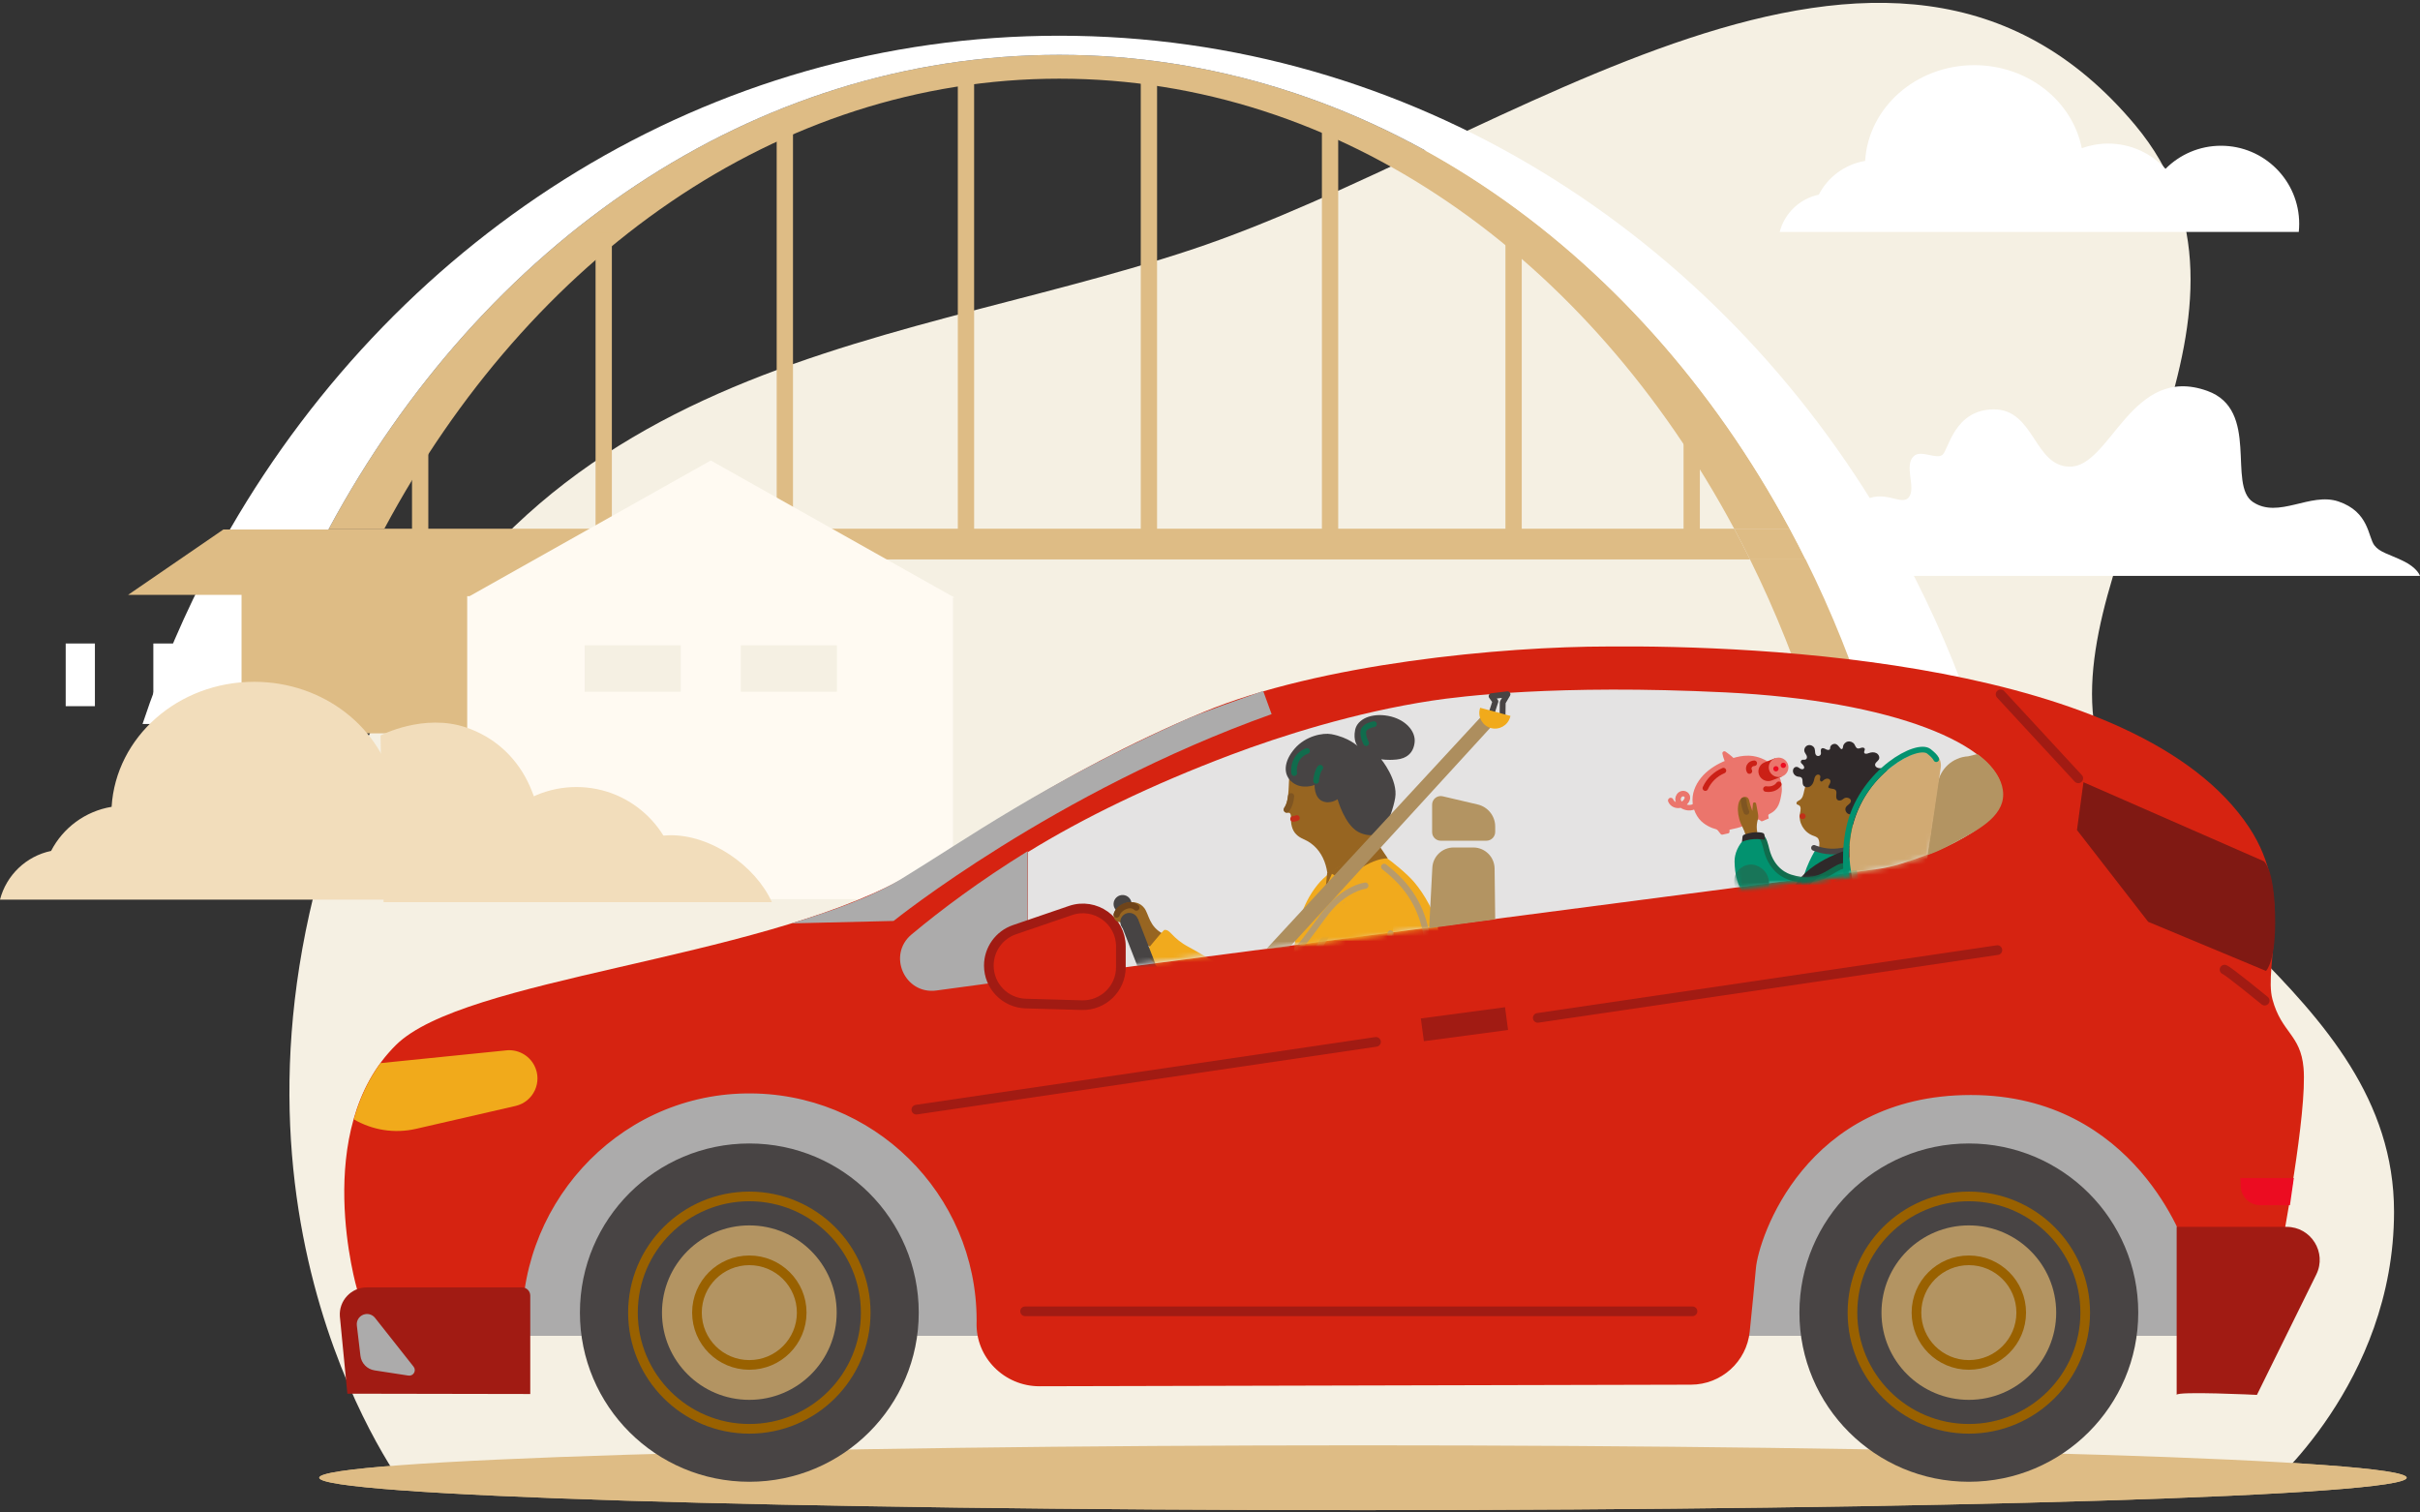 <?xml version="1.0" encoding="UTF-8"?>
<svg width="464px" height="290px" viewBox="0 0 464 290" version="1.1" xmlns="http://www.w3.org/2000/svg" xmlns:xlink="http://www.w3.org/1999/xlink">
    <rect x="0" y="0" width="464" height="290" fill="#333333" stroke="none"/>
    <title>Group 288</title>
    <defs>
        <path d="M57.572,7.172 C32.51,15.057 4.417,41.212 4.417,41.212 L4.417,41.212 L0,55.654 L89.674,44.573 L104.446,0 C104.446,0 76.11,1.339 57.572,7.172" id="path-1"></path>
        <path d="M57.572,7.172 C32.51,15.057 4.417,41.212 4.417,41.212 L4.417,41.212 L0,55.654 L89.674,44.573 L104.446,0 C104.446,0 76.11,1.339 57.572,7.172" id="path-3"></path>
        <path d="M57.572,7.172 C32.51,15.057 4.417,41.212 4.417,41.212 L4.417,41.212 L0,55.654 L89.674,44.573 L104.446,0 C104.446,0 76.11,1.339 57.572,7.172" id="path-5"></path>
        <path d="M57.572,7.172 C32.51,15.057 4.417,41.212 4.417,41.212 L4.417,41.212 L0,55.654 L89.674,44.573 L104.446,0 C104.446,0 76.11,1.339 57.572,7.172" id="path-7"></path>
        <path d="M57.572,7.172 C32.51,15.057 4.417,41.212 4.417,41.212 L4.417,41.212 L0,55.654 L89.674,44.573 L104.446,0 C104.446,0 76.11,1.339 57.572,7.172" id="path-9"></path>
        <path d="M57.572,7.172 C32.51,15.057 4.417,41.212 4.417,41.212 L4.417,41.212 L0,55.654 L89.674,44.573 L104.446,0 C104.446,0 76.11,1.339 57.572,7.172" id="path-11"></path>
        <path d="M57.572,7.172 C32.51,15.057 4.417,41.212 4.417,41.212 L4.417,41.212 L0,55.654 L89.674,44.573 L104.446,0 C104.446,0 76.11,1.339 57.572,7.172" id="path-13"></path>
        <path d="M57.572,7.172 C32.51,15.057 4.417,41.212 4.417,41.212 L4.417,41.212 L0,55.654 L89.674,44.573 L104.446,0 C104.446,0 76.11,1.339 57.572,7.172" id="path-15"></path>
        <path d="M57.572,7.172 C32.51,15.057 4.417,41.212 4.417,41.212 L4.417,41.212 L0,55.654 L89.674,44.573 L104.446,0 C104.446,0 76.11,1.339 57.572,7.172" id="path-17"></path>
        <path d="M57.572,7.172 C32.51,15.057 4.417,41.212 4.417,41.212 L4.417,41.212 L0,55.654 L89.674,44.573 L104.446,0 C104.446,0 76.11,1.339 57.572,7.172" id="path-19"></path>
        <path d="M57.572,7.172 C32.51,15.057 4.417,41.212 4.417,41.212 L4.417,41.212 L0,55.654 L89.674,44.573 L104.446,0 C104.446,0 76.11,1.339 57.572,7.172" id="path-21"></path>
        <path d="M57.572,7.172 C32.51,15.057 4.417,41.212 4.417,41.212 L4.417,41.212 L0,55.654 L89.674,44.573 L104.446,0 C104.446,0 76.11,1.339 57.572,7.172" id="path-23"></path>
        <path d="M57.572,7.172 C32.51,15.057 4.417,41.212 4.417,41.212 L4.417,41.212 L0,55.654 L89.674,44.573 L104.446,0 C104.446,0 76.11,1.339 57.572,7.172" id="path-25"></path>
        <path d="M57.572,7.172 C32.51,15.057 4.417,41.212 4.417,41.212 L4.417,41.212 L0,55.654 L89.674,44.573 L104.446,0 C104.446,0 76.11,1.339 57.572,7.172" id="path-27"></path>
        <path d="M57.572,7.172 C32.51,15.057 4.417,41.212 4.417,41.212 L4.417,41.212 L0,55.654 L89.674,44.573 L104.446,0 C104.446,0 76.11,1.339 57.572,7.172" id="path-29"></path>
        <path d="M57.572,7.172 C32.51,15.057 4.417,41.212 4.417,41.212 L4.417,41.212 L0,55.654 L89.674,44.573 L104.446,0 C104.446,0 76.11,1.339 57.572,7.172" id="path-31"></path>
        <path d="M57.572,7.172 C32.51,15.057 4.417,41.212 4.417,41.212 L4.417,41.212 L0,55.654 L89.674,44.573 L104.446,0 C104.446,0 76.11,1.339 57.572,7.172 L57.572,7.172 Z" id="path-33"></path>
        <path d="M57.572,7.172 C32.51,15.057 4.417,41.212 4.417,41.212 L4.417,41.212 L0,55.654 L89.674,44.573 L104.446,0 C104.446,0 76.11,1.339 57.572,7.172" id="path-35"></path>
        <path d="M57.572,7.172 C32.51,15.057 4.417,41.212 4.417,41.212 L4.417,41.212 L0,55.654 L89.674,44.573 L104.446,0 C104.446,0 76.11,1.339 57.572,7.172" id="path-37"></path>
        <path d="M57.572,7.172 C32.51,15.057 4.417,41.212 4.417,41.212 L4.417,41.212 L0,55.654 L89.674,44.573 L104.446,0 C104.446,0 76.11,1.339 57.572,7.172" id="path-39"></path>
        <path d="M57.572,7.172 C32.51,15.057 4.417,41.212 4.417,41.212 L4.417,41.212 L0,55.654 L89.674,44.573 L104.446,0 C104.446,0 76.11,1.339 57.572,7.172" id="path-41"></path>
        <path d="M57.572,7.172 C32.51,15.057 4.417,41.212 4.417,41.212 L4.417,41.212 L0,55.654 L89.674,44.573 L104.446,0 C104.446,0 76.11,1.339 57.572,7.172 L57.572,7.172 Z" id="path-43"></path>
        <path d="M37.645,0.113 L0,2.06 C0,2.06 0.875,39.169 0.819,39.501 L0.819,39.501 C0.819,39.501 19.704,39.578 36.484,38.112 L36.484,38.112 C67.084,35.437 74.064,31.71 74.064,31.71 L74.064,31.71 L78.447,15.421 C78.534,14.507 78.024,9.723 77.23,9.261 L77.23,9.261 L58.269,4.605 C52.739,1.708 48.196,0 41.007,0 L41.007,0 C39.948,0 38.831,0.037 37.645,0.113 L37.645,0.113 Z" id="path-45"></path>
        <path d="M37.645,0.113 L0,2.06 C0,2.06 0.875,39.169 0.819,39.501 L0.819,39.501 C0.819,39.501 19.704,39.578 36.484,38.112 L36.484,38.112 C67.084,35.437 74.064,31.71 74.064,31.71 L74.064,31.71 L78.447,15.421 C78.534,14.507 78.024,9.723 77.23,9.261 L77.23,9.261 L58.269,4.605 C52.739,1.708 48.196,0 41.007,0 L41.007,0 C39.948,0 38.831,0.037 37.645,0.113" id="path-47"></path>
        <path d="M37.645,0.113 L0,2.06 C0,2.06 0.875,39.169 0.819,39.501 L0.819,39.501 C0.819,39.501 19.704,39.578 36.484,38.112 L36.484,38.112 C67.084,35.437 74.064,31.71 74.064,31.71 L74.064,31.71 L78.447,15.421 C78.534,14.507 78.024,9.723 77.23,9.261 L77.23,9.261 L58.269,4.605 C52.739,1.708 48.196,0 41.007,0 L41.007,0 C39.948,0 38.831,0.037 37.645,0.113" id="path-49"></path>
        <path d="M37.645,0.113 L0,2.06 C0,2.06 0.875,39.169 0.819,39.501 L0.819,39.501 C0.819,39.501 19.704,39.578 36.484,38.112 L36.484,38.112 C67.084,35.437 74.064,31.71 74.064,31.71 L74.064,31.71 L78.447,15.421 C78.534,14.507 78.024,9.723 77.23,9.261 L77.23,9.261 L58.269,4.605 C52.739,1.708 48.196,0 41.007,0 L41.007,0 C39.948,0 38.831,0.037 37.645,0.113" id="path-51"></path>
        <path d="M37.645,0.113 L0,2.06 C0,2.06 0.875,39.169 0.819,39.501 L0.819,39.501 C0.819,39.501 19.704,39.578 36.484,38.112 L36.484,38.112 C67.084,35.437 74.064,31.71 74.064,31.71 L74.064,31.71 L78.447,15.421 C78.534,14.507 78.024,9.723 77.23,9.261 L77.23,9.261 L58.269,4.605 C52.739,1.708 48.196,0 41.007,0 L41.007,0 C39.948,0 38.831,0.037 37.645,0.113 L37.645,0.113 Z" id="path-53"></path>
        <path d="M37.645,0.113 L0,2.06 C0,2.06 0.875,39.169 0.819,39.501 L0.819,39.501 C0.819,39.501 19.704,39.578 36.484,38.112 L36.484,38.112 C67.084,35.437 74.064,31.71 74.064,31.71 L74.064,31.71 L78.447,15.421 C78.534,14.507 78.024,9.723 77.23,9.261 L77.23,9.261 L58.269,4.605 C52.739,1.708 48.196,0 41.007,0 L41.007,0 C39.948,0 38.831,0.037 37.645,0.113" id="path-55"></path>
        <path d="M37.645,0.113 L0,2.06 C0,2.06 0.875,39.169 0.819,39.501 L0.819,39.501 C0.819,39.501 19.704,39.578 36.484,38.112 L36.484,38.112 C67.084,35.437 74.064,31.71 74.064,31.71 L74.064,31.71 L78.447,15.421 C78.534,14.507 78.024,9.723 77.23,9.261 L77.23,9.261 L58.269,4.605 C52.739,1.708 48.196,0 41.007,0 L41.007,0 C39.948,0 38.831,0.037 37.645,0.113" id="path-57"></path>
        <path d="M37.645,0.113 L0,2.06 C0,2.06 0.875,39.169 0.819,39.501 L0.819,39.501 C0.819,39.501 19.704,39.578 36.484,38.112 L36.484,38.112 C67.084,35.437 74.064,31.71 74.064,31.71 L74.064,31.71 L78.447,15.421 C78.534,14.507 78.024,9.723 77.23,9.261 L77.23,9.261 L58.269,4.605 C52.739,1.708 48.196,0 41.007,0 L41.007,0 C39.948,0 38.831,0.037 37.645,0.113" id="path-59"></path>
        <path d="M37.645,0.113 L0,2.06 C0,2.06 0.875,39.169 0.819,39.501 L0.819,39.501 C0.819,39.501 19.704,39.578 36.484,38.112 L36.484,38.112 C67.084,35.437 74.064,31.71 74.064,31.71 L74.064,31.71 L78.447,15.421 C78.534,14.507 78.024,9.723 77.23,9.261 L77.23,9.261 L58.269,4.605 C52.739,1.708 48.196,0 41.007,0 L41.007,0 C39.948,0 38.831,0.037 37.645,0.113 L37.645,0.113 Z" id="path-61"></path>
        <path d="M37.645,0.113 L0,2.06 C0,2.06 0.875,39.169 0.819,39.501 L0.819,39.501 C0.819,39.501 19.704,39.578 36.484,38.112 L36.484,38.112 C67.084,35.437 74.064,31.71 74.064,31.71 L74.064,31.71 L78.447,15.421 C78.534,14.507 78.024,9.723 77.23,9.261 L77.23,9.261 L58.269,4.605 C52.739,1.708 48.196,0 41.007,0 L41.007,0 C39.948,0 38.831,0.037 37.645,0.113 L37.645,0.113 Z" id="path-63"></path>
        <path d="M37.645,0.113 L0,2.06 C0,2.06 0.875,39.169 0.819,39.501 L0.819,39.501 C0.819,39.501 19.704,39.578 36.484,38.112 L36.484,38.112 C67.084,35.437 74.064,31.71 74.064,31.71 L74.064,31.71 L78.447,15.421 C78.534,14.507 78.024,9.723 77.23,9.261 L77.23,9.261 L58.269,4.605 C52.739,1.708 48.196,0 41.007,0 L41.007,0 C39.948,0 38.831,0.037 37.645,0.113" id="path-65"></path>
        <path d="M37.645,0.113 L0,2.06 C0,2.06 0.875,39.169 0.819,39.501 L0.819,39.501 C0.819,39.501 19.704,39.578 36.484,38.112 L36.484,38.112 C67.084,35.437 74.064,31.71 74.064,31.71 L74.064,31.71 L78.447,15.421 C78.534,14.507 78.024,9.723 77.23,9.261 L77.23,9.261 L58.269,4.605 C52.739,1.708 48.196,0 41.007,0 L41.007,0 C39.948,0 38.831,0.037 37.645,0.113" id="path-67"></path>
        <path d="M37.645,0.113 L0,2.06 C0,2.06 0.875,39.169 0.819,39.501 L0.819,39.501 C0.819,39.501 19.704,39.578 36.484,38.112 L36.484,38.112 C67.084,35.437 74.064,31.71 74.064,31.71 L74.064,31.71 L78.447,15.421 C78.534,14.507 78.024,9.723 77.23,9.261 L77.23,9.261 L58.269,4.605 C52.739,1.708 48.196,0 41.007,0 L41.007,0 C39.948,0 38.831,0.037 37.645,0.113" id="path-69"></path>
        <path d="M37.645,0.113 L0,2.06 C0,2.06 0.875,39.169 0.819,39.501 L0.819,39.501 C0.819,39.501 19.704,39.578 36.484,38.112 L36.484,38.112 C67.084,35.437 74.064,31.71 74.064,31.71 L74.064,31.71 L78.447,15.421 C78.534,14.507 78.024,9.723 77.23,9.261 L77.23,9.261 L58.269,4.605 C52.739,1.708 48.196,0 41.007,0 L41.007,0 C39.948,0 38.831,0.037 37.645,0.113 L37.645,0.113 Z" id="path-71"></path>
        <path d="M37.645,0.113 L0,2.06 C0,2.06 0.875,39.169 0.819,39.501 L0.819,39.501 C0.819,39.501 19.704,39.578 36.484,38.112 L36.484,38.112 C67.084,35.437 74.064,31.71 74.064,31.71 L74.064,31.71 L78.447,15.421 C78.534,14.507 78.024,9.723 77.23,9.261 L77.23,9.261 L58.269,4.605 C52.739,1.708 48.196,0 41.007,0 L41.007,0 C39.948,0 38.831,0.037 37.645,0.113" id="path-73"></path>
        <path d="M37.645,0.113 L0,2.06 C0,2.06 0.875,39.169 0.819,39.501 L0.819,39.501 C0.819,39.501 19.704,39.578 36.484,38.112 L36.484,38.112 C67.084,35.437 74.064,31.71 74.064,31.71 L74.064,31.71 L78.447,15.421 C78.534,14.507 78.024,9.723 77.23,9.261 L77.23,9.261 L58.269,4.605 C52.739,1.708 48.196,0 41.007,0 L41.007,0 C39.948,0 38.831,0.037 37.645,0.113 L37.645,0.113 Z" id="path-75"></path>
        <path d="M37.645,0.113 L0,2.06 C0,2.06 0.875,39.169 0.819,39.501 L0.819,39.501 C0.819,39.501 19.704,39.578 36.484,38.112 L36.484,38.112 C67.084,35.437 74.064,31.71 74.064,31.71 L74.064,31.71 L78.447,15.421 C78.534,14.507 78.024,9.723 77.23,9.261 L77.23,9.261 L58.269,4.605 C52.739,1.708 48.196,0 41.007,0 L41.007,0 C39.948,0 38.831,0.037 37.645,0.113" id="path-77"></path>
        <path d="M37.645,0.113 L0,2.06 C0,2.06 0.875,39.169 0.819,39.501 L0.819,39.501 C0.819,39.501 19.704,39.578 36.484,38.112 L36.484,38.112 C67.084,35.437 74.064,31.71 74.064,31.71 L74.064,31.71 L78.447,15.421 C78.534,14.507 78.024,9.723 77.23,9.261 L77.23,9.261 L58.269,4.605 C52.739,1.708 48.196,0 41.007,0 L41.007,0 C39.948,0 38.831,0.037 37.645,0.113" id="path-79"></path>
        <path d="M37.645,0.113 L0,2.06 C0,2.06 0.875,39.169 0.819,39.501 L0.819,39.501 C0.819,39.501 19.704,39.578 36.484,38.112 L36.484,38.112 C67.084,35.437 74.064,31.71 74.064,31.71 L74.064,31.71 L78.447,15.421 C78.534,14.507 78.024,9.723 77.23,9.261 L77.23,9.261 L58.269,4.605 C52.739,1.708 48.196,0 41.007,0 L41.007,0 C39.948,0 38.831,0.037 37.645,0.113" id="path-81"></path>
        <path d="M1.897,1.178 C0.76,2.287 -0.031,3.944 0.001,5.517 L0.001,5.517 C0.038,7.376 0.32,8.971 1.07,10.538 L1.07,10.538 C9.964,9.732 16.783,8.839 21.973,7.986 L21.973,7.986 C21.656,7.313 21.196,6.744 20.524,6.467 L20.524,6.467 C19.689,7.539 14.863,9.816 9.154,7.951 L9.154,7.951 C8.572,7.76 6.327,4.132 6.134,3.232 L6.134,3.232 C5.925,2.253 5.677,1.203 4.973,0.535 L4.973,0.535 C4.577,0.158 4.206,0 3.846,0 L3.846,0 C3.199,0 2.582,0.508 1.897,1.178" id="path-83"></path>
        <path d="M1.897,1.178 C0.76,2.287 -0.031,3.944 0.001,5.517 L0.001,5.517 C0.038,7.376 0.32,8.971 1.07,10.538 L1.07,10.538 C9.964,9.732 16.783,8.839 21.973,7.986 L21.973,7.986 C21.656,7.313 21.196,6.744 20.524,6.467 L20.524,6.467 C19.689,7.539 14.863,9.816 9.154,7.951 L9.154,7.951 C8.572,7.76 6.327,4.132 6.134,3.232 L6.134,3.232 C5.925,2.253 5.677,1.203 4.973,0.535 L4.973,0.535 C4.577,0.158 4.206,0 3.846,0 L3.846,0 C3.199,0 2.582,0.508 1.897,1.178" id="path-85"></path>
        <path d="M1.897,1.178 C0.76,2.287 -0.031,3.944 0.001,5.517 L0.001,5.517 C0.038,7.376 0.32,8.971 1.07,10.538 L1.07,10.538 C9.964,9.732 16.783,8.839 21.973,7.986 L21.973,7.986 C21.656,7.313 21.196,6.744 20.524,6.467 L20.524,6.467 C19.689,7.539 14.863,9.816 9.154,7.951 L9.154,7.951 C8.572,7.76 6.327,4.132 6.134,3.232 L6.134,3.232 C5.925,2.253 5.677,1.203 4.973,0.535 L4.973,0.535 C4.577,0.158 4.206,0 3.846,0 L3.846,0 C3.199,0 2.582,0.508 1.897,1.178" id="path-87"></path>
        <path d="M37.645,0.113 L0,2.06 C0,2.06 0.875,39.169 0.819,39.501 L0.819,39.501 C0.819,39.501 19.704,39.578 36.484,38.112 L36.484,38.112 C67.084,35.437 74.064,31.71 74.064,31.71 L74.064,31.71 L78.447,15.421 C78.534,14.507 78.024,9.723 77.23,9.261 L77.23,9.261 L58.269,4.605 C52.739,1.708 48.196,0 41.007,0 L41.007,0 C39.948,0 38.831,0.037 37.645,0.113" id="path-89"></path>
        <path d="M37.645,0.113 L0,2.06 C0,2.06 0.875,39.169 0.819,39.501 L0.819,39.501 C0.819,39.501 19.704,39.578 36.484,38.112 L36.484,38.112 C67.084,35.437 74.064,31.71 74.064,31.71 L74.064,31.71 L78.447,15.421 C78.534,14.507 78.024,9.723 77.23,9.261 L77.23,9.261 L58.269,4.605 C52.739,1.708 48.196,0 41.007,0 L41.007,0 C39.948,0 38.831,0.037 37.645,0.113" id="path-91"></path>
        <path d="M37.645,0.113 L0,2.06 C0,2.06 0.875,39.169 0.819,39.501 L0.819,39.501 C0.819,39.501 19.704,39.578 36.484,38.112 L36.484,38.112 C67.084,35.437 74.064,31.71 74.064,31.71 L74.064,31.71 L78.447,15.421 C78.534,14.507 78.024,9.723 77.23,9.261 L77.23,9.261 L58.269,4.605 C52.739,1.708 48.196,0 41.007,0 L41.007,0 C39.948,0 38.831,0.037 37.645,0.113" id="path-93"></path>
        <path d="M37.645,0.113 L0,2.06 C0,2.06 0.875,39.169 0.819,39.501 L0.819,39.501 C0.819,39.501 19.704,39.578 36.484,38.112 L36.484,38.112 C67.084,35.437 74.064,31.71 74.064,31.71 L74.064,31.71 L78.447,15.421 C78.534,14.507 78.024,9.723 77.23,9.261 L77.23,9.261 L58.269,4.605 C52.739,1.708 48.196,0 41.007,0 L41.007,0 C39.948,0 38.831,0.037 37.645,0.113" id="path-95"></path>
        <path d="M37.645,0.113 L0,2.06 C0,2.06 0.875,39.169 0.819,39.501 L0.819,39.501 C0.819,39.501 19.704,39.578 36.484,38.112 L36.484,38.112 C67.084,35.437 74.064,31.71 74.064,31.71 L74.064,31.71 L78.447,15.421 C78.534,14.507 78.024,9.723 77.23,9.261 L77.23,9.261 L58.269,4.605 C52.739,1.708 48.196,0 41.007,0 L41.007,0 C39.948,0 38.831,0.037 37.645,0.113" id="path-97"></path>
        <path d="M37.645,0.113 L0,2.06 C0,2.06 0.875,39.169 0.819,39.501 L0.819,39.501 C0.819,39.501 19.704,39.578 36.484,38.112 L36.484,38.112 C67.084,35.437 74.064,31.71 74.064,31.71 L74.064,31.71 L78.447,15.421 C78.534,14.507 78.024,9.723 77.23,9.261 L77.23,9.261 L58.269,4.605 C52.739,1.708 48.196,0 41.007,0 L41.007,0 C39.948,0 38.831,0.037 37.645,0.113" id="path-99"></path>
        <path d="M37.645,0.113 L0,2.06 C0,2.06 0.875,39.169 0.819,39.501 L0.819,39.501 C0.819,39.501 19.704,39.578 36.484,38.112 L36.484,38.112 C67.084,35.437 74.064,31.71 74.064,31.71 L74.064,31.71 L78.447,15.421 C78.534,14.507 78.024,9.723 77.23,9.261 L77.23,9.261 L58.269,4.605 C52.739,1.708 48.196,0 41.007,0 L41.007,0 C39.948,0 38.831,0.037 37.645,0.113" id="path-101"></path>
        <path d="M37.645,0.113 L0,2.06 C0,2.06 0.875,39.169 0.819,39.501 L0.819,39.501 C0.819,39.501 19.704,39.578 36.484,38.112 L36.484,38.112 C67.084,35.437 74.064,31.71 74.064,31.71 L74.064,31.71 L78.447,15.421 C78.534,14.507 78.024,9.723 77.23,9.261 L77.23,9.261 L58.269,4.605 C52.739,1.708 48.196,0 41.007,0 L41.007,0 C39.948,0 38.831,0.037 37.645,0.113 L37.645,0.113 Z" id="path-103"></path>
    </defs>
    <g id="Page-1" stroke="none" stroke-width="1" fill="none" fill-rule="evenodd">
        <g id="Drive-Safe-&amp;-Save--1200w---Dsktp" transform="translate(-645, -180)">
            <g id="Hero" transform="translate(45, 180.546)">
                <g id="Group-288" transform="translate(600, 0)">
                    <g id="Group-37" transform="translate(12.596, 0)">
                        <path d="M48.615,282.788 C48.615,286.219 138.21,289 248.731,289 C359.252,289 448.847,286.219 448.847,282.788 C448.847,279.357 359.252,276.576 248.731,276.576 C138.21,276.576 48.615,279.357 48.615,282.788" id="Fill-1" fill="#DEBC85"></path>
                        <path d="M421.793,285.129 C421.793,285.129 446.426,264.703 446.426,231.786 C446.426,188.953 392.823,171.54 388.799,137.377 C384.775,103.215 426.201,58.607 396.795,23.438 C349.74,-32.837 276.139,27.335 215.785,47.34 C155.432,67.345 81.553,67.739 51.624,157.076 C25.873,233.941 65.304,285.129 65.304,285.129 L421.793,285.129 Z" id="Fill-3" fill="#F5F0E3"></path>
                        <path d="M48.615,282.788 C48.615,286.219 138.21,289 248.731,289 C359.252,289 448.847,286.219 448.847,282.788 C448.847,279.357 359.252,276.576 248.731,276.576 C138.21,276.576 48.615,279.357 48.615,282.788" id="Fill-5" fill="#DEBC85"></path>
                        <path d="M190.504,9.974 C249.401,9.974 301.125,46.212 330.547,100.826 L319.908,100.826 C292.052,48.81 244.495,14.54 190.504,14.54 C136.514,14.54 88.956,48.81 61.099,100.826 L50.461,100.826 C79.883,46.212 131.607,9.974 190.504,9.974" id="Fill-7" fill="#DEBC85"></path>
                        <path d="M58.065,106.72 C59.048,104.731 60.06,102.766 61.099,100.825 L319.908,100.825 C320.948,102.766 321.959,104.731 322.944,106.72 L58.065,106.72 Z" id="Fill-9" fill="#DEBC85"></path>
                        <path d="M58.065,106.72 L47.407,106.72 C48.396,104.732 49.414,102.767 50.461,100.825 L61.099,100.825 C60.06,102.766 59.048,104.731 58.065,106.72" id="Fill-11" fill="#DEBC85"></path>
                        <path d="M319.908,100.825 L330.548,100.825 C331.594,102.767 332.612,104.733 333.601,106.72 L322.943,106.72 C321.96,104.731 320.948,102.766 319.908,100.825" id="Fill-13" fill="#DEBC85"></path>
                        <path d="M28.291,106.72 C29.353,104.734 30.446,102.768 31.569,100.825 C64.364,44.119 123.277,6.302 190.504,6.302 C257.731,6.302 316.644,44.119 349.439,100.825 C350.562,102.768 351.655,104.734 352.717,106.72 C358.064,116.727 362.615,127.279 366.278,138.275 L346.237,138.275 C342.811,127.258 338.57,116.706 333.601,106.72 C332.612,104.732 331.594,102.767 330.547,100.825 C301.125,46.212 249.401,9.973 190.504,9.973 C131.607,9.973 79.883,46.212 50.461,100.825 C49.414,102.767 48.396,104.732 47.407,106.72 C42.437,116.706 38.197,127.258 34.772,138.275 L14.73,138.275 C18.394,127.279 22.944,116.727 28.291,106.72" id="Fill-15" fill="#FFFFFF"></path>
                        <path d="M47.407,106.72 L58.065,106.72 C53.141,116.676 48.924,127.232 45.495,138.275 L34.771,138.275 C38.197,127.258 42.437,116.706 47.407,106.72" id="Fill-17" fill="#DEBC85"></path>
                        <path d="M335.513,138.275 C332.084,127.231 327.868,116.676 322.943,106.72 L333.601,106.72 C338.571,116.706 342.811,127.258 346.237,138.275 L335.513,138.275 Z" id="Fill-19" fill="#DEBC85"></path>
                        <polygon id="Fill-21" fill="#DEBC85" points="240.859 102.559 243.985 102.559 243.985 23.846 240.859 23.846"></polygon>
                        <polygon id="Fill-23" fill="#DEBC85" points="276.051 102.559 279.177 102.559 279.177 45.537 276.051 45.537"></polygon>
                        <polygon id="Fill-24" fill="#DEBC85" points="310.202 102.559 313.328 102.559 313.328 77.697 310.202 77.697"></polygon>
                        <polygon id="Fill-25" fill="#DEBC85" points="206.129 102.559 209.255 102.559 209.255 14.695 206.129 14.695"></polygon>
                        <polygon id="Fill-26" fill="#DEBC85" points="171.053 102.559 174.178 102.559 174.178 15.008 171.053 15.008"></polygon>
                        <polygon id="Fill-27" fill="#DEBC85" points="136.323 102.559 139.449 102.559 139.449 23.846 136.323 23.846"></polygon>
                        <polygon id="Fill-28" fill="#DEBC85" points="101.594 102.559 104.72 102.559 104.72 44.083 101.594 44.083"></polygon>
                        <polygon id="Fill-29" fill="#DEBC85" points="66.402 102.559 69.528 102.559 69.528 80.684 66.402 80.684"></polygon>
                        <path d="M340.553,109.878 L451.404,109.878 C451.404,109.878 450.942,108.338 448.165,107.003 C445.389,105.669 443.692,105.361 442.664,104.026 C441.427,102.421 441.687,97.609 435.774,95.607 C430.348,93.77 424.308,98.995 419.372,95.71 C414.436,92.424 420.761,78.05 410.632,74.405 C396.036,69.153 392.122,88.984 384.256,88.933 C377.366,88.888 377.52,77.896 369.654,77.948 C362.147,77.997 361.016,85.596 359.885,86.623 C358.754,87.65 355.772,85.648 354.384,86.88 C352.355,88.681 354.846,92.937 353.406,94.785 C351.967,96.633 348.573,92.937 344.357,95.71 C340.141,98.482 340.553,109.878 340.553,109.878" id="Fill-30" fill="#FFFFFF"></path>
                        <path d="M336.132,36.78 C337.872,33.403 341.134,30.948 345.016,30.305 C345.639,20.071 354.769,11.949 365.944,11.949 C376.215,11.949 384.756,18.812 386.554,27.868 C388.131,27.306 389.823,26.983 391.593,26.983 C395.956,26.983 399.871,28.855 402.611,31.824 C405.327,29.092 409.089,27.399 413.249,27.399 C421.53,27.399 428.242,34.101 428.242,42.368 C428.242,42.895 428.213,43.415 428.16,43.927 L328.632,43.927 C329.561,40.336 332.472,37.542 336.132,36.78" id="Fill-31" fill="#FFFFFF"></path>
                        <polygon id="Fill-32" fill="#DEBC85" points="30.236 100.974 105.006 100.974 82.228 114.068 82.228 140.067 33.716 140.067 33.716 113.512 11.964 113.512"></polygon>
                        <path d="M99.499,132.087 L117.928,132.087 L117.928,123.18 L99.499,123.18 L99.499,132.087 Z M129.438,132.087 L147.867,132.087 L147.867,123.18 L129.438,123.18 L129.438,132.087 Z M76.961,114.03 L76.983,114.03 L76.983,171.849 L170.111,171.849 L170.111,114.03 L170.405,114.03 L170.111,113.865 L170.111,113.756 L169.918,113.756 L123.732,87.775 L123.683,87.802 L123.634,87.775 L77.447,113.756 L76.983,113.756 L76.983,114.018 L76.961,114.03 Z" id="Fill-33" fill="#FFFAF2"></path>
                        <polygon id="Fill-34" fill="#FFFFFF" points="16.804 134.855 22.405 134.855 22.405 122.837 16.804 122.837"></polygon>
                        <polygon id="Fill-35" fill="#FFFFFF" points="0 134.855 5.601 134.855 5.601 122.837 0 122.837"></polygon>
                        <path d="M60.365,140.473 C60.365,140.473 68.659,136.122 76.872,138.967 C81.816,140.68 86.008,144.136 88.59,149.328 C89.908,151.979 90.567,155.084 92.281,157.416 C94.906,160.985 99.403,161.907 103.455,161.535 C107.506,161.164 111.46,159.749 115.523,159.61 C123.594,159.333 132.292,165.487 135.405,172.437 L60.954,172.437 L60.365,140.473 Z" id="Fill-36" fill="#F2DDBB"></path>
                    </g>
                    <polygon id="Fill-38" fill="#ACABAB" points="84.407 255.582 204.487 255.582 204.487 196.948 84.407 196.948"></polygon>
                    <polygon id="Fill-39" fill="#ACABAB" points="333.081 255.582 419.151 255.582 419.151 206.864 333.081 206.864"></polygon>
                    <g id="Group-96" transform="translate(65.15, 123.397)">
                        <path d="M111.006,127.736 C111.006,145.648 96.464,160.168 78.524,160.168 C60.585,160.168 46.042,145.648 46.042,127.736 C46.042,109.825 60.585,95.304 78.524,95.304 C96.464,95.304 111.006,109.825 111.006,127.736" id="Fill-40" fill="#484444"></path>
                        <path d="M100.838,127.736 C100.838,140.04 90.848,150.015 78.524,150.015 C66.201,150.015 56.211,140.04 56.211,127.736 C56.211,115.432 66.201,105.457 78.524,105.457 C90.848,105.457 100.838,115.432 100.838,127.736 Z" id="Stroke-42" stroke="#996100" stroke-width="1.851" stroke-linecap="round" stroke-linejoin="round"></path>
                        <path d="M95.274,127.736 C95.274,136.972 87.775,144.46 78.524,144.46 C69.273,144.46 61.775,136.972 61.775,127.736 C61.775,118.5 69.273,111.013 78.524,111.013 C87.775,111.013 95.274,118.5 95.274,127.736" id="Fill-44" fill="#B39462"></path>
                        <path d="M88.567,127.736 C88.567,133.274 84.071,137.763 78.524,137.763 C72.978,137.763 68.482,133.274 68.482,127.736 C68.482,122.198 72.978,117.709 78.524,117.709 C84.071,117.709 88.567,122.198 88.567,127.736 Z" id="Stroke-46" stroke="#996100" stroke-width="1.851" stroke-linecap="round" stroke-linejoin="round"></path>
                        <path d="M344.829,127.736 C344.829,145.648 330.286,160.168 312.346,160.168 C294.407,160.168 279.865,145.648 279.865,127.736 C279.865,109.825 294.407,95.304 312.346,95.304 C330.286,95.304 344.829,109.825 344.829,127.736" id="Fill-48" fill="#484444"></path>
                        <path d="M334.66,127.736 C334.66,140.04 324.67,150.015 312.346,150.015 C300.023,150.015 290.033,140.04 290.033,127.736 C290.033,115.432 300.023,105.457 312.346,105.457 C324.67,105.457 334.66,115.432 334.66,127.736 Z" id="Stroke-50" stroke="#996100" stroke-width="1.851" stroke-linecap="round" stroke-linejoin="round"></path>
                        <path d="M329.096,127.736 C329.096,136.972 321.597,144.46 312.346,144.46 C303.096,144.46 295.597,136.972 295.597,127.736 C295.597,118.5 303.096,111.013 312.346,111.013 C321.597,111.013 329.096,118.5 329.096,127.736" id="Fill-52" fill="#B39462"></path>
                        <path d="M322.389,127.736 C322.389,133.274 317.893,137.763 312.346,137.763 C306.8,137.763 302.304,133.274 302.304,127.736 C302.304,122.198 306.8,117.709 312.346,117.709 C317.893,117.709 322.389,122.198 322.389,127.736 Z" id="Stroke-54" stroke="#996100" stroke-width="1.851" stroke-linecap="round" stroke-linejoin="round"></path>
                        <path d="M134.147,141.855 C127.419,141.855 121.899,136.353 122.097,129.639 C122.101,129.495 122.103,129.354 122.103,129.216 C122.103,104.932 102.179,85.295 77.763,85.711 C52.822,86.136 33.514,107.748 35.039,132.607 C35.186,135.005 35.385,136.079 34.699,140.368 L9.043,140.368 L3.315,123.268 C3.315,123.268 -5.689,92.717 10.762,76.429 C23.777,63.542 79.253,60.196 107.922,44.582 C117.468,39.384 136.963,24.509 165.524,12.615 C187.909,3.293 222.871,0.014 243.225,0.014 C271.522,-0.234 344.864,2.612 366.094,34.71 C374.781,47.845 368.824,61.228 370.562,67.671 C372.3,74.115 375.955,74.383 376.519,80.807 C377.263,89.295 372.362,114.822 372.362,114.822 L353.931,115.256 C353.931,115.256 344.499,86.011 312.727,86.011 C280.955,86.011 272.019,113.521 271.522,119.221 C271.294,121.85 270.8,126.798 270.335,131.367 C269.748,137.141 264.886,141.537 259.073,141.551 L134.147,141.855 Z" id="Fill-56" fill="#D62311"></path>
                        <path d="M107.791,44.5 C101.856,48.126 94.484,50.678 86.611,53.102 L106.184,52.637 C106.184,52.637 136.963,27.854 178.663,12.984 L177.044,8.533 C173.317,9.907 165.378,12.572 161.779,14.202 C134.692,26.47 120.264,36.878 107.791,44.5" id="Fill-58" fill="#ACABAB"></path>
                        <path d="M209.437,10.391 C194.574,12.653 180.328,17.21 170.807,20.801 C155.627,26.526 142.441,32.945 131.961,39.419 L131.899,63.954 L294.517,42.73 C296.115,42.515 297.689,42.172 299.231,41.706 C305.12,39.924 319.226,34.688 318.715,27.771 C318.063,18.942 298.05,10.391 265.658,8.812 C233.266,7.232 214.656,9.597 209.437,10.391" id="Fill-60" fill="#E4E3E3"></path>
                        <line x1="131.394" y1="127.481" x2="259.36" y2="127.481" id="Stroke-62" stroke="#A11B13" stroke-width="1.851" stroke-linecap="round" stroke-linejoin="round"></line>
                        <path d="M114.398,65.972 L131.89,63.604 L131.89,39.264 C122.698,44.943 115.292,50.501 109.634,55.22 C104.92,59.152 108.311,66.795 114.398,65.972" id="Fill-64" fill="#ACABAB"></path>
                        <path d="M14.667,92.486 L33.737,88.1 C37.161,87.284 38.911,83.48 37.299,80.356 C36.252,78.325 34.04,77.17 31.772,77.467 L7.802,79.896 C5.393,83.205 3.754,86.888 2.681,90.672 C6.17,92.704 10.413,93.469 14.667,92.486" id="Fill-66" fill="#F1AA1B"></path>
                        <path d="M140.103,50.635 L129.372,54.309 C126.424,55.317 124.444,58.085 124.444,61.197 C124.444,65.138 127.584,68.363 131.529,68.476 L142.26,68.782 C146.368,68.899 149.762,65.606 149.762,61.503 L149.762,57.523 C149.762,52.526 144.837,49.014 140.103,50.635" id="Fill-68" fill="#D62311"></path>
                        <path d="M140.103,50.635 L129.372,54.309 C126.424,55.317 124.444,58.085 124.444,61.197 C124.444,65.138 127.584,68.363 131.529,68.476 L142.26,68.782 C146.368,68.899 149.762,65.606 149.762,61.503 L149.762,57.523 C149.762,52.526 144.837,49.014 140.103,50.635 Z" id="Stroke-70" stroke="#A11B13" stroke-width="1.851" stroke-linecap="round" stroke-linejoin="round"></path>
                        <line x1="110.544" y1="88.82" x2="198.677" y2="75.823" id="Stroke-72" stroke="#A11B13" stroke-width="1.851" stroke-linecap="round" stroke-linejoin="round"></line>
                        <line x1="229.689" y1="71.224" x2="317.823" y2="58.227" id="Stroke-74" stroke="#A11B13" stroke-width="1.851" stroke-linecap="round" stroke-linejoin="round"></line>
                        <path d="M36.519,143.342 L36.519,124.477 C36.519,123.604 35.81,122.896 34.936,122.896 L5.194,122.896 C2.171,122.896 -0.213,125.464 0.015,128.474 L1.454,143.278 L36.519,143.342 Z" id="Fill-76" fill="#A11B13"></path>
                        <path d="M3.516,130.16 L4.207,135.978 C4.364,137.303 5.388,138.361 6.709,138.563 L13.196,139.56 C13.923,139.672 14.411,138.837 13.956,138.26 L6.561,128.9 C6.19,128.429 5.599,128.187 5.004,128.261 C4.069,128.378 3.405,129.226 3.516,130.16" id="Fill-78" fill="#ACABAB"></path>
                        <path d="M3.516,130.16 L4.207,135.978 C4.364,137.303 5.388,138.361 6.709,138.563 L13.196,139.56 C13.923,139.672 14.411,138.837 13.956,138.26 L6.561,128.9 C6.19,128.429 5.599,128.187 5.004,128.261 C4.069,128.378 3.405,129.226 3.516,130.16 Z" id="Stroke-80" stroke="#ACABAB" stroke-width="0.5"></path>
                        <polygon id="Fill-82" fill="#A11B13" points="223.999 73.545 207.859 75.691 207.277 71.327 223.417 69.18"></polygon>
                        <line x1="318.436" y1="9.183" x2="333.329" y2="25.293" id="Stroke-84" stroke="#A11B13" stroke-width="1.851" stroke-linecap="round" stroke-linejoin="round"></line>
                        <path d="M361.378,61.971 C362.122,62.219 369.072,67.919 369.072,67.919" id="Stroke-86" stroke="#A11B13" stroke-width="1.851" stroke-linecap="round" stroke-linejoin="round"></path>
                        <path d="M352.193,143.508 L352.193,111.291 L373.269,111.291 C377.97,111.291 381.04,116.216 378.964,120.428 L367.583,143.508 C367.583,143.508 352.193,142.765 352.193,143.508" id="Fill-88" fill="#A11B13"></path>
                        <path d="M369.321,62.219 L346.733,52.802 L333.08,35.206 L334.322,26.036 L368.824,41.154 C368.824,41.154 370.81,42.145 371.058,51.315 C371.306,60.484 369.321,62.219 369.321,62.219" id="Fill-90" fill="#801913"></path>
                        <path d="M364.418,101.935 L374.657,101.935 L373.913,107.139 L368.223,107.139 C366.207,107.139 364.554,105.544 364.484,103.532 C364.448,102.503 364.418,101.711 364.418,101.935" id="Fill-92" fill="#EC0C21"></path>
                        <path d="M220.842,9.539 L223.886,9.174 L222.976,10.732 L222.937,13.542 C222.929,14.156 222.299,14.605 221.613,14.487 C220.949,14.373 220.529,13.778 220.712,13.211 L221.567,10.559 L220.842,9.539 Z" id="Stroke-94" stroke="#484444" stroke-width="1.121" stroke-linecap="round" stroke-linejoin="round"></path>
                    </g>
                    <g id="Group-163" transform="translate(187.512, 132.45)">
                        <g id="Group-99">
                            <mask id="mask-2" fill="white">
                                <use xlink:href="#path-1"></use>
                            </mask>
                            <g id="Clip-98"></g>
                            <path d="M66.946,37.985 C67.554,34.134 66.424,29.634 62.462,27.92 C61.362,27.443 60.509,26.749 60.175,25.453 C59.828,24.109 60.21,23.417 59.833,22.949 C59.714,22.803 59.415,22.856 59.089,22.816 C58.78,22.778 58.593,22.447 58.73,22.167 C59.608,20.367 59.536,18.573 59.673,15.886 C60.054,8.424 71.692,6.642 76.121,14.062 C77.165,15.811 77.214,17.646 77.219,19.646 C77.225,21.831 76.433,24.172 75.915,26.245 C75.346,28.526 75.86,32.884 78.728,33.935 C78.9,38.134 66.731,39.349 66.946,37.985" id="Fill-97" fill="#976521" mask="url(#mask-2)"></path>
                        </g>
                        <g id="Group-102">
                            <mask id="mask-4" fill="white">
                                <use xlink:href="#path-3"></use>
                            </mask>
                            <g id="Clip-101"></g>
                            <path d="M60.037,19.671 C59.946,20.705 59.678,21.515 59.188,22.221" id="Stroke-100" stroke="#7F5522" stroke-width="1.19" stroke-linecap="round" stroke-linejoin="round" mask="url(#mask-4)"></path>
                        </g>
                        <g id="Group-105">
                            <mask id="mask-6" fill="white">
                                <use xlink:href="#path-5"></use>
                            </mask>
                            <g id="Clip-104"></g>
                            <path d="M60.421,24.025 C60.845,23.985 61.145,23.849 61.145,23.849" id="Stroke-103" stroke="#C22F19" stroke-width="1.09" stroke-linecap="round" stroke-linejoin="round" mask="url(#mask-6)"></path>
                        </g>
                        <g id="Group-108">
                            <mask id="mask-8" fill="white">
                                <use xlink:href="#path-7"></use>
                            </mask>
                            <g id="Clip-107"></g>
                            <path d="M65.102,36.652 C61.976,40.527 60.953,45.132 60.5,50.008 C59.896,56.524 60.515,63.433 61.499,69.882 C62.302,75.144 65.222,82.306 65.846,82.293 C69.758,82.211 89.167,81.412 93.57,81.185 C93.959,81.165 94.182,80.738 93.974,80.409 C93.133,79.082 91.367,76.077 90.125,72.45 C87.954,66.112 87.603,67.178 88.034,61.916 C88.457,56.753 88.992,49.309 88.232,45.181 C87.653,42.033 85.66,38.541 83.61,36.111 C82.364,34.635 79.264,32.044 78.053,31.332 C72.789,30.681 67.634,33.512 65.102,36.652" id="Fill-106" fill="#F1AA1D" mask="url(#mask-8)"></path>
                        </g>
                        <g id="Group-111">
                            <mask id="mask-10" fill="white">
                                <use xlink:href="#path-9"></use>
                            </mask>
                            <g id="Clip-110"></g>
                            <path d="M90.734,80.646 C88.498,75.81 86.553,71.988 85.383,68.292 C84.718,66.192 84.929,64.521 85.338,62.515 C86.589,56.378 86.793,50.625 86.103,46.68 C85.093,40.911 82.613,36.867 77.878,33.206" id="Stroke-109" stroke="#B89B6B" stroke-width="1.19" stroke-linecap="round" stroke-linejoin="round" mask="url(#mask-10)"></path>
                        </g>
                        <g id="Group-114">
                            <mask id="mask-12" fill="white">
                                <use xlink:href="#path-11"></use>
                            </mask>
                            <g id="Clip-113"></g>
                            <path d="M88.13,69.349 L86.012,69.751 C86.012,69.751 79.509,75.142 77.247,78.134" id="Stroke-112" stroke="#B89B6B" stroke-width="1.19" stroke-linecap="round" stroke-linejoin="round" mask="url(#mask-12)"></path>
                        </g>
                        <g id="Group-117">
                            <mask id="mask-14" fill="white">
                                <use xlink:href="#path-13"></use>
                            </mask>
                            <g id="Clip-116"></g>
                            <line x1="87.297" y1="65.789" x2="85.288" y2="65.944" id="Stroke-115" stroke="#B89B6B" stroke-width="1.19" stroke-linecap="round" stroke-linejoin="round" mask="url(#mask-14)"></line>
                        </g>
                        <g id="Group-120">
                            <mask id="mask-16" fill="white">
                                <use xlink:href="#path-15"></use>
                            </mask>
                            <g id="Clip-119"></g>
                            <path d="M70.549,40.6 C68.229,44.762 63.786,49.315 63.593,54.368 C63.51,56.532 64.98,60.168 65.991,62.107 C69.569,68.974 73.887,73.549 78.922,81.097" id="Stroke-118" stroke="#B89B6B" stroke-width="1.19" stroke-linecap="round" stroke-linejoin="round" mask="url(#mask-16)"></path>
                        </g>
                        <g id="Group-123">
                            <mask id="mask-18" fill="white">
                                <use xlink:href="#path-17"></use>
                            </mask>
                            <g id="Clip-122"></g>
                            <path d="M78.583,31.599 L76.748,28.879 L66.947,34.442 L66.669,37.276 L67.863,34.551 C67.863,34.551 68.889,35.102 70.168,35.824 C75.61,31.198 78.583,31.599 78.583,31.599" id="Fill-121" fill="#976521" mask="url(#mask-18)"></path>
                        </g>
                        <g id="Group-126">
                            <mask id="mask-20" fill="white">
                                <use xlink:href="#path-19"></use>
                            </mask>
                            <g id="Clip-125"></g>
                            <path d="M26.586,39.04 C25.868,39.669 25.797,40.76 26.428,41.477 C27.058,42.194 28.151,42.264 28.869,41.635 C29.587,41.005 29.658,39.914 29.027,39.197 C28.397,38.48 27.303,38.41 26.586,39.04" id="Fill-124" fill="#474444" mask="url(#mask-20)"></path>
                        </g>
                        <g id="Group-129">
                            <mask id="mask-22" fill="white">
                                <use xlink:href="#path-21"></use>
                            </mask>
                            <g id="Clip-128"></g>
                            <path d="M35.573,46.104 C32.768,44.669 32.804,42.288 31.879,41.098 C31.024,39.996 29.743,39.796 28.422,40.143 C27.243,40.452 25.513,41.788 26.151,43.131 C26.786,44.47 29.171,43.408 29.336,44.688 C29.817,48.434 31.868,47.36 33.411,48.908 C33.932,48.217 35.509,46.444 35.573,46.104" id="Fill-127" fill="#976521" mask="url(#mask-22)"></path>
                        </g>
                        <g id="Group-132">
                            <mask id="mask-24" fill="white">
                                <use xlink:href="#path-23"></use>
                            </mask>
                            <g id="Clip-131"></g>
                            <path d="M27.877,42.472 C27.159,43.101 27.088,44.192 27.719,44.909 C28.35,45.626 29.442,45.696 30.16,45.067 C30.878,44.437 30.949,43.346 30.318,42.629 C29.688,41.912 28.595,41.842 27.877,42.472" id="Fill-130" fill="#474444" mask="url(#mask-24)"></path>
                        </g>
                        <g id="Group-135">
                            <mask id="mask-26" fill="white">
                                <use xlink:href="#path-25"></use>
                            </mask>
                            <g id="Clip-134"></g>
                            <path d="M30.371,41.028 C29.218,39.89 26.959,41.028 26.589,42.357" id="Stroke-133" stroke="#6F441A" stroke-width="1.19" stroke-linecap="round" stroke-linejoin="round" mask="url(#mask-26)"></path>
                        </g>
                        <g id="Group-138">
                            <mask id="mask-28" fill="white">
                                <use xlink:href="#path-27"></use>
                            </mask>
                            <g id="Clip-137"></g>
                            <path d="M75.533,38.284 C72.414,37.001 69.567,40.949 67.951,42.333 C64.356,45.414 58.833,51.519 55.927,53.557 C52.51,55.953 50.406,53.889 48.172,52.823 C44.433,51.038 42.282,49.559 40.486,48.621 C37.082,46.846 36.955,45.154 35.717,45.313 C34.79,46.149 31.872,49.845 31.872,49.845 C31.872,49.845 31.965,49.443 34.78,52.949 C36.899,55.588 39.24,57.413 41.179,59.289 C43.99,62.008 47.605,65.062 52.034,65.76 C59.726,66.972 65.275,63.231 77.093,50.485 C82.059,45.129 78.651,39.568 75.533,38.284" id="Fill-136" fill="#F1AA1D" mask="url(#mask-28)"></path>
                        </g>
                        <g id="Group-141">
                            <mask id="mask-30" fill="white">
                                <use xlink:href="#path-29"></use>
                            </mask>
                            <g id="Clip-140"></g>
                            <path d="M79.099,45.995 C79.149,48.934 75.718,53.442 72.053,56.572 C69.114,59.083 66.385,61.591 63.084,63.558" id="Stroke-139" stroke="#B89B6B" stroke-width="1.19" stroke-linecap="round" stroke-linejoin="round" mask="url(#mask-30)"></path>
                        </g>
                        <g id="Group-144">
                            <mask id="mask-32" fill="white">
                                <use xlink:href="#path-31"></use>
                            </mask>
                            <g id="Clip-143"></g>
                            <path d="M61.27,49.03 C63.523,46.59 65.507,43.3 67.534,40.964 C69.459,38.747 72.241,37.127 74.272,36.811" id="Stroke-142" stroke="#B89B6B" stroke-width="1.19" stroke-linecap="round" stroke-linejoin="round" mask="url(#mask-32)"></path>
                        </g>
                        <g id="Group-147">
                            <mask id="mask-34" fill="white">
                                <use xlink:href="#path-33"></use>
                            </mask>
                            <g id="Clip-146"></g>
                            <polygon id="Fill-145" fill="#474444" mask="url(#mask-34)" points="37.063 59.624 33.912 60.846 27.521 44.406 30.671 43.185"></polygon>
                        </g>
                        <g id="Group-150">
                            <mask id="mask-36" fill="white">
                                <use xlink:href="#path-35"></use>
                            </mask>
                            <g id="Clip-149"></g>
                            <path d="M64.543,17.511 C64.543,17.511 62.151,18.481 60.291,17.016 C58.432,15.552 58.601,13.016 60.708,10.557 C62.816,8.098 66.136,7.465 67.769,7.773 C71.119,8.406 72.772,10.046 72.772,10.046 C72.772,10.046 71.888,9.013 72.317,6.943 C72.746,4.871 75.439,3.667 78.642,4.264 C81.919,4.876 83.937,7.167 83.726,9.3 C83.514,11.432 82.128,12.451 80.274,12.632 C78.419,12.813 77.309,12.578 77.309,12.578 C77.309,12.578 80.575,16.554 79.994,19.991 C79.653,22.012 78.737,24.303 78.191,25.552 C77.871,26.285 77.233,26.829 76.454,27.012 C75.582,27.216 74.346,27.256 72.965,26.542 C70.297,25.163 68.946,20.241 68.946,20.241 C68.946,20.241 67.467,21.311 65.951,20.571 C64.435,19.83 64.543,17.511 64.543,17.511" id="Fill-148" fill="#474444" mask="url(#mask-36)"></path>
                        </g>
                        <g id="Group-153">
                            <mask id="mask-38" fill="white">
                                <use xlink:href="#path-37"></use>
                            </mask>
                            <g id="Clip-152"></g>
                            <path d="M63.093,10.996 C63.093,10.996 61.633,11.445 61.005,12.834 C60.377,14.222 60.638,15.236 60.638,15.236" id="Stroke-151" stroke="#106C4D" stroke-width="1.09" stroke-linecap="round" stroke-linejoin="round" mask="url(#mask-38)"></path>
                        </g>
                        <g id="Group-156">
                            <mask id="mask-40" fill="white">
                                <use xlink:href="#path-39"></use>
                            </mask>
                            <g id="Clip-155"></g>
                            <path d="M65.632,14.217 C65.632,14.217 65.332,14.445 65.065,15.388 C64.798,16.331 64.841,16.734 64.841,16.734" id="Stroke-154" stroke="#106C4D" stroke-width="1.09" stroke-linecap="round" stroke-linejoin="round" mask="url(#mask-40)"></path>
                        </g>
                        <g id="Group-159">
                            <mask id="mask-42" fill="white">
                                <use xlink:href="#path-41"></use>
                            </mask>
                            <g id="Clip-158"></g>
                            <path d="M75.921,5.846 C75.921,5.846 74.191,6.141 73.923,7.083 C73.657,8.025 74.418,9.493 74.418,9.493" id="Stroke-157" stroke="#106C4D" stroke-width="1.09" stroke-linecap="round" stroke-linejoin="round" mask="url(#mask-42)"></path>
                        </g>
                        <g id="Group-162">
                            <mask id="mask-44" fill="white">
                                <use xlink:href="#path-43"></use>
                            </mask>
                            <g id="Clip-161"></g>
                            <path d="M96.654,4.214 L55.26,48.996 L59.729,48.624 L100.037,4.57 C100.343,4.235 100.058,3.701 99.608,3.769 L96.654,4.214 Z" id="Fill-160" fill="#AD8E5E" mask="url(#mask-44)"></path>
                        </g>
                    </g>
                    <g id="Group-192" transform="translate(274.021, 135.159)">
                        <path d="M12.662,40.567 L0,42.268 L0.608,30.662 C0.722,28.491 2.518,26.789 4.695,26.789 L8.454,26.789 C10.696,26.789 12.521,28.59 12.547,30.828 L12.662,40.567 Z" id="Fill-164" fill="#B39462"></path>
                        <path d="M10.968,25.493 L2.218,25.493 C1.307,25.493 0.568,24.755 0.568,23.846 L0.568,18.576 C0.568,17.514 1.56,16.73 2.595,16.973 L9.308,18.547 C11.273,19.008 12.662,20.758 12.662,22.774 L12.662,23.802 C12.662,24.736 11.904,25.493 10.968,25.493" id="Fill-166" fill="#B39462"></path>
                        <path d="M95.533,28.249 L97.481,14.697 C97.907,11.736 100.36,9.483 103.351,9.307 L105.111,8.879 C105.111,8.879 110.007,12.119 110.063,16.578 C110.118,21.038 104.787,23.629 101.134,25.655 C97.481,27.681 95.533,28.249 95.533,28.249" id="Fill-168" fill="#B39462"></path>
                        <path d="M11.842,3.892 L11.842,3.892 C10.238,3.46 9.287,1.811 9.72,0.209 L9.777,0 L15.587,1.563 L15.531,1.773 C15.098,3.375 13.447,4.324 11.842,3.892" id="Fill-170" fill="#F1AA1B"></path>
                        <path d="M65.264,10.523 C62.357,8.59 59.855,9.182 58.227,9.657 C56.528,10.152 54.902,10.939 53.527,12.042 C52.152,13.144 51.054,14.635 50.645,16.338 C50.237,18.041 50.655,19.894 51.739,21.279 C52.672,22.471 54.275,23.116 54.925,23.26 C55.09,23.297 55.238,23.383 55.344,23.514 C55.541,23.759 55.764,24.043 55.9,24.216 C55.977,24.314 56.103,24.359 56.226,24.332 L57.341,24.082 C57.491,24.048 57.596,23.912 57.591,23.76 C57.587,23.636 57.584,23.544 57.578,23.475 C57.573,23.426 57.608,23.382 57.657,23.373 C59.514,23.024 61.29,22.392 62.938,21.481 C63.062,21.413 63.214,21.42 63.329,21.502 C63.434,21.575 63.536,21.645 63.647,21.73 C63.675,21.751 63.704,21.772 63.737,21.78 C63.783,21.789 63.83,21.77 63.873,21.751 C64.181,21.617 64.717,21.396 65.025,21.262 C65.052,21.25 65.081,21.236 65.094,21.21 C65.108,21.185 65.102,21.155 65.097,21.127 L65.027,20.756 C64.998,20.605 65.073,20.451 65.214,20.384 C67.034,19.522 67.296,18.032 67.574,16.319 C67.875,14.46 66.935,11.633 65.264,10.523" id="Fill-172" fill="#EB756C"></path>
                        <path d="M67.717,13.143 L66.354,9.667 L64.316,10.466 L64.317,10.467 C63.49,10.792 62.987,11.661 63.165,12.555 C63.366,13.565 64.357,14.223 65.379,14.026 C65.514,14 65.641,13.96 65.762,13.908 L67.717,13.143 Z" id="Fill-174" fill="#CB2016"></path>
                        <path d="M64.564,15.577 C65.023,15.644 65.498,15.622 65.936,15.475 C66.375,15.328 66.774,15.051 67.032,14.67" id="Stroke-176" stroke="#CB2016" stroke-width="1.059" stroke-linecap="round" stroke-linejoin="round"></path>
                        <path d="M52.955,15.409 C53.631,13.913 54.897,12.686 56.425,12.048" id="Stroke-178" stroke="#CB2016" stroke-width="1.059" stroke-linecap="round" stroke-linejoin="round"></path>
                        <path d="M46.319,17.786 C46.614,18.514 47.376,18.802 48.045,18.684 C49.056,18.505 49.876,17.43 49.367,16.779 C49.006,16.316 48.28,16.372 47.945,16.851 C46.721,18.6 50.701,20.403 51.508,18.021" id="Stroke-180" stroke="#EB756C" stroke-width="1.059" stroke-linecap="round" stroke-linejoin="round"></path>
                        <path d="M57.236,11.215 C56.7,10.504 56.403,9.662 56.225,8.793 C56.191,8.63 56.274,8.465 56.423,8.387 C56.549,8.321 56.702,8.33 56.82,8.409 C57.313,8.744 58.334,9.509 58.842,10.147" id="Fill-182" fill="#EB756C"></path>
                        <path d="M68.849,11.063 C69.05,12.073 68.385,13.052 67.362,13.25 C66.34,13.447 65.349,12.788 65.148,11.779 C64.947,10.769 65.613,9.79 66.635,9.593 C67.657,9.395 68.648,10.053 68.849,11.063" id="Fill-184" fill="#EB756C"></path>
                        <path d="M67.001,11.668 C67.017,11.948 66.8,12.187 66.517,12.202 C66.234,12.216 65.992,12.002 65.976,11.722 C65.961,11.443 66.179,11.204 66.461,11.189 C66.744,11.174 66.986,11.389 67.001,11.668" id="Fill-186" fill="#EC0C21"></path>
                        <path d="M68.416,11.013 C68.431,11.293 68.214,11.532 67.931,11.547 C67.648,11.561 67.406,11.347 67.391,11.067 C67.376,10.787 67.593,10.549 67.876,10.534 C68.159,10.519 68.401,10.734 68.416,11.013" id="Fill-188" fill="#EC0C21"></path>
                        <path d="M61.407,12.139 C61.229,11.858 61.234,11.491 61.387,11.197 C61.593,10.799 61.963,10.672 62.334,10.637" id="Stroke-190" stroke="#CB2016" stroke-width="1.059" stroke-linecap="round" stroke-linejoin="round"></path>
                    </g>
                    <g id="Group-250" transform="translate(295.733, 131.697)">
                        <g id="Group-195">
                            <mask id="mask-46" fill="white">
                                <use xlink:href="#path-45"></use>
                            </mask>
                            <g id="Clip-194"></g>
                            <polygon id="Fill-193" fill="#E3E2E3" mask="url(#mask-46)" points="23.78 51.866 21.391 52.809 22.417 56.091 25.738 55.509"></polygon>
                        </g>
                        <g id="Group-198">
                            <mask id="mask-48" fill="white">
                                <use xlink:href="#path-47"></use>
                            </mask>
                            <g id="Clip-197"></g>
                            <path d="M22.857,58.014 C23.437,57.331 24.126,56.552 24.47,55.948 C24.582,55.754 24.501,55.568 24.323,55.588 C23.039,55.729 22.169,54.104 22.331,52.831 C22.381,52.435 22.206,52.129 21.88,52.08 C20.55,51.88 18.343,51.97 17.278,51.404 C16.671,51.187 16.329,50.759 16.014,50.959 C16.532,54.114 22.691,57.967 22.857,58.014" id="Fill-196" fill="#908C8A" mask="url(#mask-48)"></path>
                        </g>
                        <g id="Group-201">
                            <mask id="mask-50" fill="white">
                                <use xlink:href="#path-49"></use>
                            </mask>
                            <g id="Clip-200"></g>
                            <path d="M15.061,51.578 C14.94,51.747 14.906,51.979 15.004,52.173 C16.226,54.601 21.187,58.246 21.588,58.569 C22.149,59.02 22.61,58.346 22.984,57.872 C21.276,56.143 17.038,54.117 16.014,50.959 C16.011,50.961 16.008,50.961 16.005,50.963 C15.72,50.787 15.324,51.211 15.061,51.578" id="Fill-199" fill="#2F292A" mask="url(#mask-50)"></path>
                        </g>
                        <g id="Group-204">
                            <mask id="mask-52" fill="white">
                                <use xlink:href="#path-51"></use>
                            </mask>
                            <g id="Clip-203"></g>
                            <path d="M20.44,52.533 C20.468,53.012 20.213,53.507 19.787,53.7" id="Stroke-202" stroke="#187558" stroke-width="1.09" stroke-linecap="round" stroke-linejoin="round" mask="url(#mask-52)"></path>
                        </g>
                        <g id="Group-207">
                            <mask id="mask-54" fill="white">
                                <use xlink:href="#path-53"></use>
                            </mask>
                            <g id="Clip-206"></g>
                            <path d="M47.951,59.117 C47.951,59.117 40.829,58.746 39.918,56.901 C38.327,53.682 35.982,52.512 35.982,52.512 C35.982,52.512 32.83,54.618 29.648,55.386 C26.465,56.155 25.3,55.779 25.3,55.779 L23.617,51.731 C23.617,51.731 35.798,41.536 40.629,42.778 C45.842,44.12 47.139,50.009 46.995,51.473 C46.852,52.936 48.021,58.089 48.021,58.089 C48.021,58.089 48.727,60.828 45.352,62.798 C41.977,64.769 44.459,61.732 44.459,61.732 L47.951,59.117 Z" id="Fill-205" fill="#187558" mask="url(#mask-54)"></path>
                        </g>
                        <g id="Group-210">
                            <mask id="mask-56" fill="white">
                                <use xlink:href="#path-55"></use>
                            </mask>
                            <g id="Clip-209"></g>
                            <path d="M52.879,31.064 C53.08,30.504 53.1,30.086 53.105,29.356 C53.106,29.152 53.005,28.788 52.908,28.606 C52.712,28.238 52.242,28.114 51.842,27.962 C50.122,27.312 49.032,25.397 49.398,23.668 C49.516,23.112 49.673,22.359 49.133,22.12 C49.016,22.068 48.878,22.051 48.789,21.961 C48.652,21.823 48.719,21.586 48.859,21.452 C49,21.319 49.193,21.251 49.357,21.145 C49.937,20.77 50.058,20.018 50.197,19.36 C50.409,18.359 50.791,17.373 51.458,16.579 C52.124,15.785 53.102,15.198 54.166,15.124 C55.532,15.03 56.977,15.159 58.32,15.425 C59.663,15.692 60.982,16.241 61.94,17.185 C62.812,18.044 63.336,19.184 63.607,20.351 C64.086,22.413 63.802,24.625 62.818,26.506 C62.303,27.49 61.601,28.393 61.272,29.449 C60.972,30.412 61.013,30.941 61.377,31.888 C60.509,33.33 57.858,33.872 55.922,33.449 C53.987,33.026 53.144,32.361 52.879,31.064" id="Fill-208" fill="#976521" mask="url(#mask-56)"></path>
                        </g>
                        <g id="Group-213">
                            <mask id="mask-58" fill="white">
                                <use xlink:href="#path-57"></use>
                            </mask>
                            <g id="Clip-212"></g>
                            <path d="M49.917,24.256 C49.899,24.255 49.881,24.254 49.864,24.252" id="Stroke-211" stroke="#C22F19" stroke-width="1.09" stroke-linecap="round" stroke-linejoin="round" mask="url(#mask-58)"></path>
                        </g>
                        <g id="Group-216">
                            <mask id="mask-60" fill="white">
                                <use xlink:href="#path-59"></use>
                            </mask>
                            <g id="Clip-215"></g>
                            <path d="M56.34,20.333 C56.289,20.786 56.458,21.372 57.152,21.225 C57.387,21.175 57.587,21.039 57.767,20.886 C58.226,20.497 59.182,20.763 59.157,21.348 C59.136,21.841 58.501,22.065 58.223,22.48 C57.889,22.976 58.23,23.753 58.836,23.874 C59.02,23.912 59.242,23.91 59.353,24.056 C59.513,24.265 59.299,24.536 59.145,24.748 C58.978,24.977 58.879,25.295 59.033,25.534 C59.323,25.983 60.284,25.88 60.311,26.406 C60.317,26.532 60.255,26.65 60.204,26.767 C59.968,27.318 60.025,28.038 60.513,28.413 C61.002,28.788 61.91,28.537 61.95,27.94 C62.27,28.268 62.804,28.385 63.238,28.223 C63.483,28.131 63.688,27.955 63.82,27.739 C63.994,27.454 64.339,27.306 64.679,27.366 C64.926,27.41 65.174,27.42 65.416,27.363 C65.89,27.252 66.302,26.773 66.139,26.331 C66.088,26.195 65.989,26.076 65.953,25.936 C65.828,25.447 66.482,25.07 66.892,24.909 C67.136,24.813 67.343,24.636 67.437,24.4 C67.69,23.77 66.891,23.51 66.789,22.988 C66.704,22.553 67.127,22.204 67.454,21.893 C67.781,21.583 68.031,21.021 67.671,20.741 C67.595,20.682 67.501,20.647 67.406,20.617 C66.984,20.481 66.833,19.967 67.14,19.661 C67.344,19.457 67.621,19.297 67.679,19.018 C67.81,18.379 66.941,18.241 66.525,18.059 C66.282,17.953 66.218,17.639 66.284,17.391 C66.416,16.896 66.912,16.525 66.421,15.812 C66.096,15.341 65.533,15.067 64.946,15.062 C64.684,15.06 64.424,15.046 64.175,14.929 C63.974,14.834 63.812,14.655 63.79,14.44 C63.742,13.981 64.3,13.757 64.509,13.369 C64.737,12.946 64.474,12.386 64.035,12.158 C63.596,11.929 63.051,11.977 62.589,12.154 C62.288,12.271 61.848,12.392 61.714,12.107 C61.596,11.854 61.903,11.559 61.794,11.303 C61.7,11.082 61.377,11.065 61.141,11.135 C60.904,11.205 60.658,11.326 60.421,11.252 C60.092,11.15 60.005,10.755 59.827,10.469 C59.577,10.067 59.046,9.843 58.569,9.938 C58.092,10.033 57.703,10.44 57.646,10.904 C57.62,11.111 57.573,11.404 57.356,11.388 C57.277,11.382 57.211,11.328 57.156,11.273 C56.884,11.001 56.709,10.626 56.359,10.456 C55.879,10.223 55.211,10.584 55.175,11.098 C55.169,11.19 55.178,11.286 55.142,11.371 C55.027,11.631 54.621,11.567 54.366,11.426 C54.109,11.284 53.789,11.107 53.548,11.269 C53.206,11.498 53.516,12.037 53.367,12.411 C53.26,12.68 52.879,12.804 52.621,12.657 C52.182,12.405 52.346,11.767 52.194,11.299 C52.034,10.809 51.422,10.502 50.913,10.653 C50.403,10.805 50.088,11.39 50.252,11.878 C50.338,12.136 50.532,12.349 50.645,12.598 C50.759,12.846 50.765,13.183 50.536,13.34 C50.383,13.445 50.186,13.433 49.989,13.423 C49.62,13.403 49.406,13.816 49.644,14.089 C49.717,14.173 49.8,14.251 49.877,14.323 C50.12,14.55 50.332,14.95 50.08,15.164 C49.903,15.315 49.62,15.242 49.419,15.12 C49.161,14.964 48.929,14.73 48.584,14.807 C48.355,14.857 48.176,15.034 48.095,15.246 C47.86,15.865 48.344,16.546 48.978,16.665 C49.183,16.704 49.405,16.693 49.583,16.798 C50.198,17.166 49.504,18.293 50.414,18.633 C50.682,18.733 50.991,18.718 51.244,18.59 C51.712,18.355 51.954,17.861 52.072,17.373 C52.165,16.992 52.212,16.57 52.595,16.342 C52.788,16.227 53.054,16.247 53.2,16.415 C53.385,16.625 53.259,16.886 53.22,17.129 C53.185,17.342 53.296,17.629 53.52,17.609 C53.624,17.601 53.705,17.526 53.78,17.457 C54.017,17.241 54.3,17.045 54.636,17.046 C54.915,17.048 55.182,17.222 55.225,17.486 C55.338,18.166 54.18,18.809 55.348,18.954 C56.358,19.079 56.456,19.308 56.34,20.333" id="Fill-214" fill="#2F292A" mask="url(#mask-60)"></path>
                        </g>
                        <g id="Group-219">
                            <mask id="mask-62" fill="white">
                                <use xlink:href="#path-61"></use>
                            </mask>
                            <g id="Clip-218"></g>
                            <path d="M59.706,30.345 C59.706,30.345 56.369,31.018 54.421,31.068 C52.474,31.119 52.433,30.609 52.433,30.609 C52.433,30.609 50.164,33.935 49.294,39.01 C48.239,45.17 47.795,50.282 47.795,50.282 L62.165,48.512 L59.706,30.345 Z" id="Fill-217" fill="#02926F" mask="url(#mask-62)"></path>
                        </g>
                        <g id="Group-222">
                            <mask id="mask-64" fill="white">
                                <use xlink:href="#path-63"></use>
                            </mask>
                            <g id="Clip-221"></g>
                            <polygon id="Fill-220" fill="#E3E2E3" mask="url(#mask-64)" points="30.584 66.965 29.7 69.373 32.835 70.794 34.611 67.932"></polygon>
                        </g>
                        <g id="Group-225">
                            <mask id="mask-66" fill="white">
                                <use xlink:href="#path-65"></use>
                            </mask>
                            <g id="Clip-224"></g>
                            <path d="M34.566,71.746 C34.44,70.859 34.317,69.827 34.095,69.168 C34.024,68.957 33.832,68.893 33.728,69.039 C32.978,70.089 31.184,69.655 30.341,68.687 C30.079,68.387 29.733,68.313 29.48,68.523 C28.445,69.38 27.043,71.086 25.91,71.501 C25.344,71.81 24.797,71.779 24.737,72.148 C27.439,73.862 34.42,71.838 34.566,71.746" id="Fill-223" fill="#908C8A" mask="url(#mask-66)"></path>
                        </g>
                        <g id="Group-228">
                            <mask id="mask-68" fill="white">
                                <use xlink:href="#path-67"></use>
                            </mask>
                            <g id="Clip-227"></g>
                            <path d="M24.565,73.269 C24.611,73.472 24.762,73.652 24.972,73.709 C27.6,74.414 33.627,73.145 34.136,73.061 C34.845,72.944 34.649,72.152 34.543,71.557 C32.114,71.678 27.779,73.487 24.737,72.148 C24.736,72.151 24.734,72.153 24.734,72.156 C24.413,72.252 24.465,72.829 24.565,73.269" id="Fill-226" fill="#2F292A" mask="url(#mask-68)"></path>
                        </g>
                        <g id="Group-231">
                            <mask id="mask-70" fill="white">
                                <use xlink:href="#path-69"></use>
                            </mask>
                            <g id="Clip-230"></g>
                            <path d="M28.86,69.898 C29.236,70.196 29.436,70.715 29.297,71.161" id="Stroke-229" stroke="#187558" stroke-width="1.09" stroke-linecap="round" stroke-linejoin="round" mask="url(#mask-70)"></path>
                        </g>
                        <g id="Group-234">
                            <mask id="mask-72" fill="white">
                                <use xlink:href="#path-71"></use>
                            </mask>
                            <g id="Clip-233"></g>
                            <path d="M51.171,60.864 C51.171,60.864 46.88,60.983 44.896,60.434 C41.431,59.475 39.191,58.305 39.191,58.305 C39.191,58.305 38.666,62.055 37.122,64.938 C35.578,67.82 34.521,68.438 34.521,68.438 L30.375,66.996 C30.375,66.996 30.866,51.134 35.011,48.363 C39.484,45.372 44.749,48.327 45.747,49.408 C46.744,50.49 51.375,53.049 51.375,53.049 C51.375,53.049 53.891,54.346 53.116,58.173 C52.342,61.999 51.726,58.128 51.726,58.128 L51.171,60.864 Z" id="Fill-232" fill="#02926F" mask="url(#mask-72)"></path>
                        </g>
                        <g id="Group-237">
                            <mask id="mask-74" fill="white">
                                <use xlink:href="#path-73"></use>
                            </mask>
                            <g id="Clip-236"></g>
                            <path d="M52.077,30.329 C52.077,30.329 53.834,31.114 55.984,31.023 C58.134,30.93 59.4,30.369 59.4,30.369" id="Stroke-235" stroke="#474444" stroke-width="1.09" stroke-linecap="round" stroke-linejoin="round" mask="url(#mask-74)"></path>
                        </g>
                        <g id="Group-240">
                            <mask id="mask-76" fill="white">
                                <use xlink:href="#path-75"></use>
                            </mask>
                            <g id="Clip-239"></g>
                            <path d="M59.706,30.345 C59.706,30.345 51.315,32.389 48.273,37.782 C45.231,43.176 45.608,49.916 45.608,49.916 L47.581,49.53 C47.581,49.53 48.282,42.782 50.419,38.614 C52.128,35.281 58.116,33.625 58.116,33.625 L59.706,30.345 Z" id="Fill-238" fill="#2F292A" mask="url(#mask-76)"></path>
                        </g>
                        <g id="Group-243">
                            <mask id="mask-78" fill="white">
                                <use xlink:href="#path-77"></use>
                            </mask>
                            <g id="Clip-242"></g>
                            <path d="M39.627,21.167 C39.847,21.989 39.856,22.14 40.251,23.253 C40.331,22.473 40.288,22.421 40.38,21.804 C40.397,21.694 40.506,21.625 40.615,21.608 C40.617,21.608 40.619,21.608 40.62,21.608 C40.787,21.582 40.948,21.699 40.98,21.868 L41.266,23.378 C41.337,23.75 41.408,24.129 41.371,24.501 C41.345,24.764 41.266,25.017 41.209,25.275 C41.06,25.94 41.06,26.642 41.199,27.321 C40.485,27.575 39.701,27.721 38.948,27.914 C38.889,27.646 38.813,27.376 38.702,27.092 C38.504,26.591 38.242,26.116 38.032,25.62 C37.586,24.564 37.401,23.261 37.513,22.378 C37.57,21.931 37.624,21.234 38.276,20.758 C38.862,20.331 39.468,20.576 39.627,21.167" id="Fill-241" fill="#976521" mask="url(#mask-78)"></path>
                        </g>
                        <g id="Group-246">
                            <mask id="mask-80" fill="white">
                                <use xlink:href="#path-79"></use>
                            </mask>
                            <g id="Clip-245"></g>
                            <path d="M39.12,23.437 C38.813,22.758 38.633,21.964 38.576,21.186" id="Stroke-244" stroke="#7F5522" stroke-width="1.09" stroke-linecap="round" stroke-linejoin="round" mask="url(#mask-80)"></path>
                        </g>
                        <g id="Group-249">
                            <mask id="mask-82" fill="white">
                                <use xlink:href="#path-81"></use>
                            </mask>
                            <g id="Clip-248"></g>
                            <path d="M41.817,27.981 C42.521,28.649 42.769,29.699 42.978,30.678 C43.17,31.579 45.416,35.206 45.998,35.397 C51.707,37.263 56.533,34.985 57.368,33.914 C59.71,34.88 59.492,39.412 59.499,39.439 C60.098,42.161 58.886,43.417 56.861,44.108 C54.838,44.799 52.704,45.127 49.21,44.786 C45.982,44.472 40.076,41.338 38.863,39.599 C37.386,37.484 36.895,35.461 36.845,32.964 C36.813,31.391 37.604,29.733 38.74,28.624 C39.809,27.581 40.709,26.93 41.817,27.981" id="Fill-247" fill="#02926F" mask="url(#mask-82)"></path>
                        </g>
                    </g>
                    <g id="Group-260" transform="translate(332.577, 159.144)">
                        <g id="Group-253">
                            <mask id="mask-84" fill="white">
                                <use xlink:href="#path-83"></use>
                            </mask>
                            <g id="Clip-252"></g>
                            <path d="M6.562,10.496 C6.908,8.269 5.667,6.734 4.033,6.205 C2.398,5.675 0.475,6.753 0.027,8.449 C-0.227,9.414 -0.037,10.488 0.475,11.353 C1.29,12.733 3.054,13.535 4.485,12.945 C5.72,12.435 6.413,11.46 6.562,10.496" id="Fill-251" fill="#187558" mask="url(#mask-84)"></path>
                        </g>
                        <g id="Group-256">
                            <mask id="mask-86" fill="white">
                                <use xlink:href="#path-85"></use>
                            </mask>
                            <g id="Clip-255"></g>
                            <path d="M14.506,15.07 C14.852,12.843 13.611,11.308 11.977,10.778 C10.342,10.248 8.418,11.326 7.971,13.022 C7.716,13.987 7.907,15.061 8.418,15.926 C9.234,17.306 10.998,18.108 12.428,17.518 C13.664,17.008 14.357,16.033 14.506,15.07" id="Fill-254" fill="#187558" mask="url(#mask-86)"></path>
                        </g>
                        <g id="Group-259">
                            <mask id="mask-88" fill="white">
                                <use xlink:href="#path-87"></use>
                            </mask>
                            <g id="Clip-258"></g>
                            <path d="M23.822,14.311 C24.994,12.507 24.436,10.657 23.128,9.523 C21.82,8.39 19.63,8.543 18.567,9.841 C17.963,10.579 17.728,11.597 17.869,12.561 C18.094,14.103 19.418,15.527 20.965,15.598 C22.302,15.659 23.315,15.091 23.822,14.311" id="Fill-257" fill="#187558" mask="url(#mask-88)"></path>
                        </g>
                    </g>
                    <g id="Group-285" transform="translate(295.733, 131.697)">
                        <g id="Group-263">
                            <mask id="mask-90" fill="white">
                                <use xlink:href="#path-89"></use>
                            </mask>
                            <g id="Clip-262"></g>
                            <path d="M41.817,27.981 C42.521,28.649 42.734,29.707 42.978,30.678 C44.038,34.884 47.008,35.806 47.592,35.99 C53.13,37.735 55.467,34.254 57.515,33.825" id="Stroke-261" stroke="#106C4D" stroke-width="1.09" stroke-linecap="round" stroke-linejoin="round" mask="url(#mask-90)"></path>
                        </g>
                        <g id="Group-266">
                            <mask id="mask-92" fill="white">
                                <use xlink:href="#path-91"></use>
                            </mask>
                            <g id="Clip-265"></g>
                            <path d="M38.68,27.795 C39.312,27.565 40.912,27.077 42.25,27.462 C42.431,27.514 42.56,27.681 42.573,27.874 L42.635,28.775 C42.635,28.775 40.29,28.277 38.262,29.172 L38.372,28.197 C38.392,28.012 38.511,27.857 38.68,27.795" id="Fill-264" fill="#2F292A" mask="url(#mask-92)"></path>
                        </g>
                        <g id="Group-269">
                            <mask id="mask-94" fill="white">
                                <use xlink:href="#path-93"></use>
                            </mask>
                            <g id="Clip-268"></g>
                            <path d="M72.233,11.789 L71.244,12.225 C62.617,16.033 57.639,25.164 59.119,34.466 L61.755,51.027 L70.918,51.928 L76.377,14.937 C76.718,12.625 74.373,10.844 72.233,11.789" id="Fill-267" fill="#D1AA73" mask="url(#mask-94)"></path>
                        </g>
                        <g id="Group-272">
                            <mask id="mask-96" fill="white">
                                <use xlink:href="#path-95"></use>
                            </mask>
                            <g id="Clip-271"></g>
                            <path d="M60.798,48.107 C60.798,48.107 56.36,35.42 59.033,25.534 C61.707,15.649 71.792,9.991 74.118,11.827 C74.787,12.354 75.257,12.817 75.512,13.315" id="Stroke-270" stroke="#02926F" stroke-width="1.09" stroke-linecap="round" stroke-linejoin="round" mask="url(#mask-96)"></path>
                        </g>
                        <g id="Group-275">
                            <mask id="mask-98" fill="white">
                                <use xlink:href="#path-97"></use>
                            </mask>
                            <g id="Clip-274"></g>
                            <path d="M50.796,65.791 C51.088,69.492 48.807,72.692 45.702,72.935 C42.597,73.179 39.843,70.376 39.551,66.674 C39.26,62.973 41.54,59.774 44.646,59.53 C47.751,59.287 50.505,62.089 50.796,65.791" id="Fill-273" fill="#187558" mask="url(#mask-98)"></path>
                        </g>
                        <g id="Group-278">
                            <mask id="mask-100" fill="white">
                                <use xlink:href="#path-99"></use>
                            </mask>
                            <g id="Clip-277"></g>
                            <path d="M65.019,71.7 L47.878,73.047 C45.857,73.206 44.089,71.698 43.93,69.68 L42.693,53.991 L69.877,51.855 L68.387,68.374 C68.227,70.154 66.804,71.559 65.019,71.7" id="Fill-276" fill="#D1AA73" mask="url(#mask-100)"></path>
                        </g>
                        <g id="Group-281">
                            <mask id="mask-102" fill="white">
                                <use xlink:href="#path-101"></use>
                            </mask>
                            <g id="Clip-280"></g>
                            <path d="M41.628,56.075 L69.907,53.853 L70.864,47.456 L41.133,49.792 C39.395,49.928 38.097,51.446 38.234,53.181 C38.371,54.916 39.89,56.211 41.628,56.075" id="Fill-279" fill="#B39361" mask="url(#mask-102)"></path>
                        </g>
                        <g id="Group-284">
                            <mask id="mask-104" fill="white">
                                <use xlink:href="#path-103"></use>
                            </mask>
                            <g id="Clip-283"></g>
                            <path d="M41.628,56.075 L69.907,53.853 L70.864,47.456 L41.133,49.792 C39.395,49.928 38.097,51.446 38.234,53.181 C38.371,54.916 39.89,56.211 41.628,56.075 Z" id="Stroke-282" stroke="#B39361" stroke-width="0.597" mask="url(#mask-104)"></path>
                        </g>
                    </g>
                    <path d="M9.796,162.609 C12.068,158.2 16.329,154.994 21.399,154.154 C22.212,140.787 34.137,130.18 48.732,130.18 C62.147,130.18 73.301,139.142 75.649,150.971 C77.709,150.236 79.919,149.815 82.231,149.815 C87.929,149.815 93.042,152.259 96.62,156.138 C100.168,152.569 105.082,150.357 110.516,150.357 C121.33,150.357 130.097,159.111 130.097,169.908 C130.097,170.596 130.059,171.275 129.99,171.945 L0,171.945 C1.214,167.255 5.015,163.604 9.796,162.609" id="Fill-286" fill="#F2DDBB"></path>
                </g>
            </g>
        </g>
    </g>
</svg>